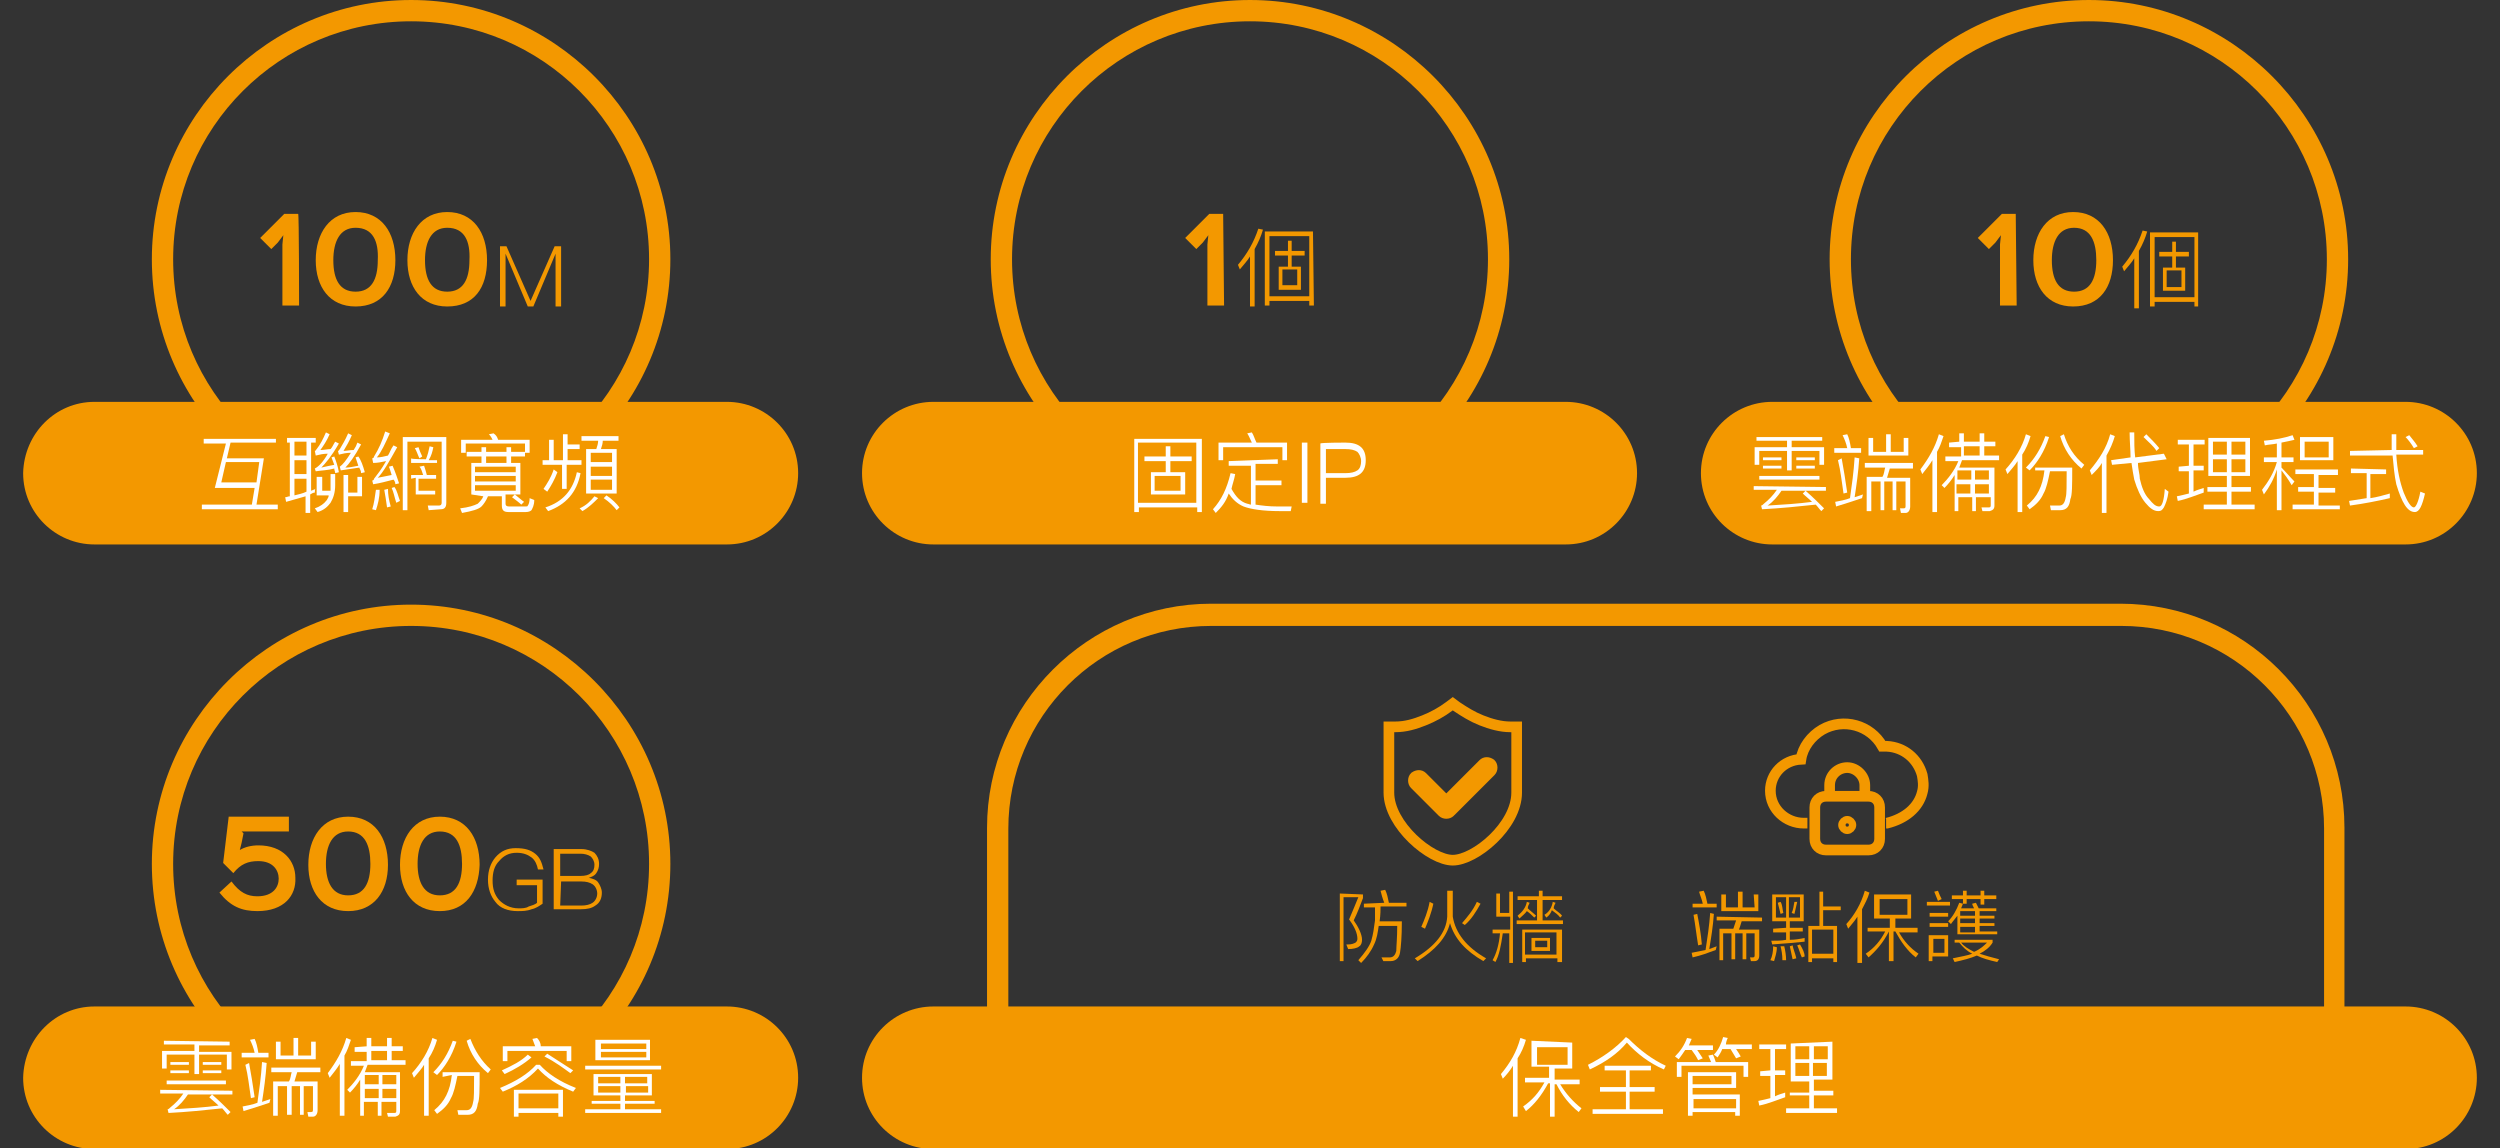 <svg xmlns="http://www.w3.org/2000/svg" xmlns:xlink="http://www.w3.org/1999/xlink" version="1.1" id="组_11" x="0px" y="0px" viewBox="0 0 270 124" style="enable-background:new 0 0 270 124;" xml:space="preserve"><rect x="0" y="0" width="270" height="124" fill="#333333" stroke="none"/> <style type="text/css"> .st0{fill:#F39800;} .st1{enable-background:new ;} .st2{fill:#FFFFFF;} .st3{fill:none;stroke:#F39800;stroke-width:1.152;} </style> <path id="圆角矩形_2_拷贝_4" class="st0" d="M10.2,43.4h68.3c4.2,0,7.7,3.4,7.7,7.7l0,0c0,4.2-3.4,7.7-7.7,7.7H10.2 c-4.2,0-7.7-3.4-7.7-7.7l0,0C2.6,46.8,6,43.4,10.2,43.4z"></path> <g id="椭圆_6"> <path class="st0" d="M44.4,56c-15.5,0-28-12.6-28-28s12.6-28,28-28s28,12.6,28,28S59.9,56,44.4,56z M44.4,2.3 C30.2,2.3,18.7,13.8,18.7,28s11.5,25.7,25.7,25.7S70.1,42.2,70.1,28S58.6,2.3,44.4,2.3z"></path> </g> <g class="st1"> <path class="st2" d="M29.8,47.3v0.5h-4.9l-0.4,1.7h4l-0.8,5H30v0.5h-8.2v-0.5h5.4l0.3-1.8h-4.3l1.2-4.8H22v-0.5H29.8z M28,49.9 h-3.6l-0.5,2.2h3.8L28,49.9z"></path> <path class="st2" d="M34,53.2c-0.2,0-0.3,0.1-0.5,0.2v2h-0.5v-1.8c-0.7,0.2-1.4,0.4-2.1,0.6l-0.1-0.5c0.2,0,0.3-0.1,0.5-0.1v-5.8 H31v-0.5h3.1v0.5h-0.5v5.2c0.2-0.1,0.3-0.1,0.5-0.2C34,52.7,34,53.2,34,53.2z M33.1,49.2v-1.5h-1.3v1.5H33.1z M33.1,51.2v-1.5h-1.3 v1.5H33.1z M33.1,51.7h-1.3v1.8c0.4-0.1,0.9-0.2,1.3-0.4V51.7z M36.6,51l-0.4,0.1c0-0.2-0.1-0.3-0.1-0.5c-0.7,0.2-1.4,0.2-2,0.3 L34,50.6c0.4-0.2,0.9-0.7,1.4-1.6c-0.5,0-0.9,0.1-1.3,0.2L34,48.7c0.1,0,0.1-0.1,0.2-0.2c0.4-0.5,0.7-1.1,1-1.8l0.4,0.2 c-0.3,0.7-0.7,1.3-1,1.7c0.4,0,0.8-0.1,1.1-0.1c0.2-0.2,0.3-0.5,0.5-0.8l0.4,0.2c-0.8,1.4-1.5,2.2-1.9,2.6c0.4-0.1,0.9-0.2,1.4-0.3 c-0.1-0.3-0.2-0.5-0.3-0.8l0.3-0.1C36.3,49.8,36.5,50.4,36.6,51z M34.8,51.5V53h0.9c0-0.2,0-0.4,0-0.6v-1.2h0.5v1.2 c0,0.8-0.2,1.4-0.5,1.9c-0.3,0.4-0.7,0.8-1.4,1l-0.3-0.4c0.6-0.2,1-0.5,1.3-0.9c0.1-0.2,0.2-0.3,0.2-0.5h-1.3v-2L34.8,51.5 L34.8,51.5z M39.4,51L39,51.1c0-0.2-0.1-0.4-0.2-0.6c-0.7,0.1-1.4,0.2-2,0.3l-0.1-0.4c0.3-0.2,0.7-0.7,1.2-1.5 c-0.5,0-0.9,0.1-1.3,0.2l-0.1-0.4c0.1,0,0.1-0.1,0.2-0.2c0.3-0.5,0.6-1,0.9-1.7l0.4,0.2c-0.3,0.7-0.6,1.2-0.9,1.7 c0.3,0,0.7-0.1,1.1-0.1c0.2-0.3,0.3-0.5,0.4-0.8l0.4,0.2c-0.7,1.3-1.3,2.1-1.7,2.5c0.4,0,0.9-0.1,1.4-0.2c-0.1-0.3-0.2-0.6-0.3-0.9 l0.3-0.1C39,49.7,39.2,50.3,39.4,51z M39.1,51.5v2.1h-1.5v1.7h-0.5v-4h0.5v1.9h1v-1.7H39.1L39.1,51.5z"></path> <path class="st2" d="M41,52.9c0,0.9-0.2,1.6-0.4,2.2l-0.4-0.1c0.2-0.6,0.3-1.4,0.4-2.1L41,52.9z M43.1,52.2l-0.4,0.1 c0-0.2-0.1-0.4-0.2-0.5c-0.8,0.2-1.5,0.4-2.2,0.5l-0.1-0.4c0.1,0,0.2-0.1,0.2-0.2c0.3-0.4,0.8-1,1.3-1.9c-0.5,0.1-0.9,0.2-1.4,0.2 l-0.1-0.5c0.1,0,0.2-0.1,0.2-0.2c0.5-0.8,0.9-1.7,1.2-2.7l0.5,0.2c-0.5,1.1-0.9,2-1.4,2.6c0.4,0,0.8-0.1,1.2-0.2 c0.2-0.3,0.3-0.7,0.6-1.1l0.4,0.2c-0.9,1.6-1.5,2.7-2.1,3.3c0.5-0.1,1-0.2,1.5-0.3c-0.1-0.3-0.2-0.7-0.3-0.9l0.4-0.1 C42.7,51,42.9,51.6,43.1,52.2z M42.2,54.7l-0.4,0.1c-0.1-0.7-0.2-1.4-0.3-1.9l0.4-0.1C41.9,53.4,42,54,42.2,54.7z M43.2,54.1 l-0.4,0.2c-0.2-0.6-0.3-1.2-0.5-1.6l0.3-0.1C42.9,53,43,53.6,43.2,54.1z M46.3,55.1l-0.1-0.5h1.2c0.2,0,0.3-0.1,0.3-0.3v-6.6H44 v7.4h-0.5v-7.9h4.7v7.1c0,0.5-0.2,0.7-0.6,0.7L46.3,55.1L46.3,55.1z M46,49.6c0.2-0.5,0.3-0.9,0.4-1.4l0.4,0.1 c-0.1,0.5-0.2,0.9-0.5,1.4h0.9V50h-2.8v-0.5C44.4,49.6,46,49.6,46,49.6z M44.4,51.7v-0.4h1.3c-0.1-0.3-0.2-0.7-0.4-0.9l0.5-0.1 c0.1,0.3,0.2,0.6,0.3,1h1v0.4h-1.9V53H47v0.4h-2.1v-1.8L44.4,51.7L44.4,51.7z M45.6,49.3l-0.3,0.2c-0.2-0.4-0.3-0.8-0.5-1.1 l0.4-0.1C45.3,48.6,45.4,48.9,45.6,49.3z"></path> <path class="st2" d="M50.9,53.4V50h5.3v3.4h-1.6v1c0,0.2,0.1,0.3,0.4,0.3h1.7c0.2,0,0.3,0,0.3-0.1c0.1-0.1,0.2-0.4,0.2-0.8l0.5,0.2 c0,0.6-0.2,0.9-0.3,1.1c-0.1,0.1-0.3,0.2-0.6,0.2h-1.9c-0.5,0-0.7-0.2-0.7-0.7v-1h-1.5c-0.2,0.5-0.5,0.9-0.7,1.1 c-0.3,0.3-1,0.5-2.1,0.7l-0.2-0.5c0.9-0.1,1.5-0.3,1.9-0.5c0.2-0.2,0.5-0.5,0.6-0.8L50.9,53.4L50.9,53.4z M53.8,47.5h3.4v1.4h-0.5 v-1h-6.4v1h-0.5v-1.4h3.4c-0.1-0.2-0.2-0.4-0.4-0.6l0.5-0.1C53.6,47,53.7,47.2,53.8,47.5z M52,48.8v-0.5h0.5v0.5h2.2v-0.5h0.5v0.5 h1.5v0.5h-1.5V50h-0.5v-0.7h-2.2V50H52v-0.7h-1.6v-0.5H52z M55.7,51v-0.6h-4.4V51H55.7z M55.7,52v-0.6h-4.4V52H55.7z M55.7,52.4 h-4.4V53h4.4V52.4z M56.6,54.2l-0.3,0.3c-0.2-0.2-0.6-0.5-1-0.8l0.3-0.3C56,53.7,56.3,54,56.6,54.2z"></path> <path class="st2" d="M60.2,51c-0.3,0.8-0.7,1.5-1.1,2.1l-0.4-0.3c0.4-0.6,0.8-1.2,1.1-2.1L60.2,51z M61.3,46.9V48h1.3v0.5h-1.3v1.2 h1.5v0.5h-1.6v2.6h-0.5v-2.6h-2.1v-0.5h0.7v-2.2h0.5v2.2h1v-2.8C60.9,46.9,61.3,46.9,61.3,46.9z M62.7,51.1 c-0.4,2.1-1.6,3.4-3.5,4.1l-0.3-0.4c1.9-0.6,3-1.9,3.4-3.8L62.7,51.1z M64.6,53.8c-0.5,0.5-1,1-1.7,1.4l-0.3-0.3 c0.7-0.3,1.2-0.8,1.6-1.3L64.6,53.8z M64.4,48.5c0.1-0.3,0.2-0.6,0.2-0.9h-1.8v-0.5h4v0.5h-1.7c0,0.3-0.1,0.6-0.2,0.9h1.7v4.8h-3.3 v-4.8C63.2,48.5,64.4,48.5,64.4,48.5z M66.1,49.9v-1h-2.3v1H66.1z M66.1,51.4v-1h-2.3v1H66.1z M66.1,51.8h-2.3v1.1h2.3V51.8z M66.9,54.8l-0.3,0.3c-0.3-0.4-0.8-0.9-1.4-1.3l0.3-0.3C66.1,53.9,66.6,54.4,66.9,54.8z"></path> </g> <g class="st1"> <path class="st0" d="M32.3,33h-1.8v-6.6l0.1-1l0,0l-0.6,0.8l-0.7,0.7l-1.2-1.2l2.6-2.6h1.5C32.3,23,32.3,33,32.3,33z"></path> <path class="st0" d="M38.4,33.1c-2.8,0-4.3-2.1-4.3-5s1.5-5.2,4.3-5.2c2.8,0,4.3,2.2,4.3,5.2C42.7,31,41.3,33.1,38.4,33.1z M38.4,24.6c-1.7,0-2.4,1.5-2.4,3.5c0,2.1,0.7,3.4,2.4,3.4c1.7,0,2.4-1.3,2.4-3.4C40.9,26.1,40.3,24.6,38.4,24.6z"></path> <path class="st0" d="M48.3,33.1c-2.8,0-4.3-2.1-4.3-5s1.5-5.2,4.3-5.2c2.8,0,4.3,2.2,4.3,5.2S51.2,33.1,48.3,33.1z M48.3,24.6 c-1.7,0-2.4,1.5-2.4,3.5c0,2.1,0.7,3.4,2.4,3.4c1.7,0,2.4-1.3,2.4-3.4C50.8,26.1,50.2,24.6,48.3,24.6z"></path> </g> <g class="st1"> <path class="st0" d="M54.7,26.6l2.6,5.9h0l2.6-5.9h0.7v6.5H60v-5.7h0l-2.4,5.7H57l-2.4-5.7h0v5.7h-0.6v-6.5H54.7z"></path> </g> <path id="圆角矩形_2_拷贝_4-2" class="st0" d="M10.2,108.7h68.3c4.2,0,7.7,3.4,7.7,7.7l0,0c0,4.2-3.4,7.7-7.7,7.7H10.2 c-4.2,0-7.7-3.4-7.7-7.7l0,0C2.6,112.1,6,108.7,10.2,108.7z"></path> <g id="椭圆_6-2"> <path class="st0" d="M44.4,121.3c-15.5,0-28-12.6-28-28s12.6-28,28-28s28,12.6,28,28S59.9,121.3,44.4,121.3z M44.4,67.6 c-14.2,0-25.7,11.5-25.7,25.7S30.2,119,44.4,119s25.7-11.5,25.7-25.7S58.6,67.6,44.4,67.6z"></path> </g> <g class="st1"> <path class="st2" d="M25.1,117.8v0.4h-4.8c-0.4,0.6-0.9,1.2-1.5,1.6c1.7-0.1,3.3-0.2,4.8-0.4c-0.3-0.3-0.7-0.6-1-0.9l0.3-0.3 c0.8,0.7,1.4,1.3,2,1.9l-0.3,0.3c-0.2-0.2-0.4-0.5-0.6-0.7c-1.9,0.2-3.8,0.4-5.8,0.5l-0.1-0.4c0.1,0,0.2-0.1,0.3-0.2 c0.5-0.4,1-0.9,1.4-1.5h-2.5v-0.4L25.1,117.8L25.1,117.8z M24.8,112.5v0.4h-3.3v0.7H25v1.9h-0.5v-1.6h-3v2.1H21v-2.1h-3v1.5h-0.5 v-1.9H21v-0.7h-3.3v-0.4L24.8,112.5L24.8,112.5z M24.4,116.7v0.4H18v-0.4H24.4z M20.4,114.7v0.3h-2v-0.3H20.4z M20.4,115.6v0.3h-2 v-0.3H20.4z M23.9,114.7v0.3h-2v-0.3H23.9z M23.9,115.6v0.3h-2v-0.3H23.9z"></path> <path class="st2" d="M29.1,119.1c-0.9,0.3-1.8,0.6-2.8,0.9l-0.1-0.5c0.5-0.1,1.1-0.2,1.6-0.4c0.2-1.4,0.4-2.8,0.5-4.4l0.5,0.1 c-0.1,1.5-0.3,2.9-0.5,4.2c0.3-0.1,0.6-0.2,0.9-0.3L29.1,119.1L29.1,119.1z M27.5,113.7c-0.1-0.5-0.3-1-0.5-1.4l0.5-0.1 c0.2,0.4,0.3,0.9,0.4,1.5h1.1v0.5h-2.9v-0.5L27.5,113.7L27.5,113.7z M27.5,118.5l-0.4,0.1c-0.2-1.3-0.3-2.4-0.6-3.6l0.4-0.2 C27.1,115.9,27.3,117.1,27.5,118.5z M34.6,115.3v0.5h-2.5c-0.1,0.3-0.2,0.7-0.3,1h2.5v3.1c0,0.4-0.2,0.7-0.5,0.7h-0.5l-0.1-0.5h0.4 c0.2,0,0.2-0.1,0.2-0.3v-2.5h-1v3.1h-0.4v-3.1h-0.9v3.1H31v-3.1h-1v3.2h-0.5v-3.7h1.7c0.2-0.3,0.2-0.7,0.3-1h-2.2v-0.5H34.6z M33.6,112.5h0.5v1.9h-4.3v-1.9h0.5v1.5h1.4v-1.9h0.5v1.9h1.4V112.5z"></path> <path class="st2" d="M37.9,112.3c-0.2,0.6-0.4,1.2-0.7,1.7v6.5h-0.5v-5.6c-0.3,0.5-0.7,1-1.1,1.5l-0.2-0.5c0.9-1.2,1.6-2.4,2-3.8 L37.9,112.3z M39.6,113v-0.9h0.5v0.9h1.7v-0.9h0.5v0.9h1.2v0.5h-1.2v1h1.5v0.5h-4.1c-0.1,0.3-0.2,0.5-0.3,0.8h3.8v4.2 c0,0.4-0.2,0.5-0.5,0.6h-0.8l-0.1-0.4c0.3,0,0.5,0,0.8,0c0.2,0,0.2-0.1,0.2-0.3V119h-1.6v1.5h-0.4V119h-1.5v1.5h-0.4v-3.9 c-0.3,0.5-0.7,1-1.1,1.4l-0.3-0.3c0.7-0.7,1.4-1.6,1.8-2.6h-1.4v-0.5h1.7v-1h-1.3v-0.5L39.6,113L39.6,113z M39.4,117.1h1.5v-1h-1.5 V117.1z M40.9,117.6h-1.5v1h1.5V117.6z M41.8,113.5h-1.7v1h1.7V113.5z M41.3,117.1h1.5v-1h-1.5V117.1z M41.3,117.6v1h1.5v-1H41.3z"></path> <path class="st2" d="M47.2,112.3c-0.2,0.7-0.5,1.4-0.9,2v6.2h-0.5v-5.5c-0.3,0.5-0.7,0.9-1.1,1.4l-0.2-0.5c1-1.1,1.8-2.4,2.2-3.8 L47.2,112.3z M49.3,112.5c-0.5,1.6-1.3,2.8-2.1,3.6l-0.4-0.3c0.9-0.9,1.6-2,2.1-3.4L49.3,112.5z M47.8,116.3v-0.5h4 c0,1.9,0,3-0.2,3.4c-0.1,0.8-0.4,1.2-1.1,1.2c-0.2,0-0.5,0-1,0l-0.1-0.5c0.4,0,0.7,0,1,0c0.4,0,0.6-0.3,0.7-0.9 c0.1-0.3,0.1-1.3,0.1-2.8h-1.8c-0.2,1-0.4,1.9-0.7,2.4c-0.3,0.7-0.8,1.2-1.5,1.7l-0.3-0.4c0.6-0.5,1-1,1.3-1.6 c0.3-0.6,0.5-1.3,0.6-2.2L47.8,116.3L47.8,116.3z M53,115.5l-0.3,0.4c-1.1-0.9-1.9-2.1-2.3-3.5l0.4-0.2 C51.3,113.5,52,114.6,53,115.5z"></path> <path class="st2" d="M58.3,115c0.8,0.9,2.1,1.8,3.9,2.5l-0.3,0.4c-1.7-0.7-2.9-1.5-3.8-2.5c-1,1.1-2.3,1.9-3.8,2.5l-0.3-0.4 c1.7-0.7,3-1.5,3.9-2.5L58.3,115L58.3,115L58.3,115z M57.4,114.2c-0.8,0.7-1.8,1.3-2.9,1.8l-0.3-0.4c1.1-0.5,2.1-1,2.8-1.7 L57.4,114.2z M58.4,113h3.3v1.6h-0.5v-1.1h-6.4v1.1h-0.5v-1.6h3.5c-0.1-0.3-0.2-0.5-0.3-0.8l0.5-0.1 C58.2,112.3,58.4,112.6,58.4,113z M60.8,120.6h-0.5v-0.4H56v0.4h-0.5v-2.9h5.3V120.6L60.8,120.6z M60.3,119.7v-1.6H56v1.6H60.3z M61.9,115.6l-0.3,0.3c-0.7-0.5-1.6-1.2-2.8-1.8l0.3-0.3C60.2,114.5,61.1,115.1,61.9,115.6z"></path> <path class="st2" d="M71.4,115.1v0.4h-8.2v-0.4H71.4z M70.4,116v2.3h-2.9v0.6h3.2v0.3h-3.2v0.6h3.9v0.4h-8.2v-0.4H67v-0.6h-3.1 v-0.3H67v-0.6h-2.9V116H70.4z M70.2,112.3v2.2h-5.9v-2.2H70.2z M67,117v-0.7h-2.4v0.7H67z M67,117.3h-2.4v0.7H67V117.3z M69.8,113.3v-0.6h-4.9v0.6H69.8z M69.8,113.6h-4.9v0.6h4.9V113.6z M67.5,117h2.4v-0.7h-2.4V117z M70,117.3h-2.4v0.7H70V117.3z"></path> </g> <g class="st1"> <path class="st0" d="M27.8,98.4c-1.7,0-2.9-0.5-4.1-2l1.3-1.2c0.9,1.2,1.7,1.6,2.8,1.6c1.7,0,2.3-1,2.3-1.9S29.5,93,27.9,93 c-1.1,0-1.9,0.3-2.7,1.3l-1.1-1.1l0.6-5h6.5v1.6h-5.1l0.2,0.2l-0.2,1l-0.2,0.8l0,0c0.5-0.3,1.2-0.5,2-0.5c2.7,0,4,1.7,4,3.5 C32,96.7,30.7,98.4,27.8,98.4z"></path> <path class="st0" d="M37.6,98.4c-2.8,0-4.3-2.1-4.3-5c0-2.9,1.5-5.2,4.3-5.2c2.8,0,4.3,2.2,4.3,5.2C41.9,96.3,40.4,98.4,37.6,98.4z M37.6,89.8c-1.7,0-2.4,1.5-2.4,3.5s0.7,3.4,2.4,3.4c1.7,0,2.4-1.3,2.4-3.4C40,91.3,39.4,89.8,37.6,89.8z"></path> <path class="st0" d="M47.5,98.4c-2.8,0-4.3-2.1-4.3-5c0-2.9,1.5-5.2,4.3-5.2c2.8,0,4.3,2.2,4.3,5.2C51.7,96.3,50.3,98.4,47.5,98.4z M47.5,89.8c-1.7,0-2.4,1.5-2.4,3.5s0.7,3.4,2.4,3.4s2.4-1.3,2.4-3.4C49.9,91.3,49.3,89.8,47.5,89.8z"></path> </g> <g class="st1"> <path class="st0" d="M57.8,92.2c0.5,0.4,0.7,0.9,0.9,1.7h-0.6c-0.1-0.5-0.3-1-0.7-1.3c-0.4-0.3-0.9-0.5-1.6-0.5 c-0.8,0-1.4,0.3-1.9,0.9c-0.5,0.5-0.7,1.2-0.7,2.1c0,0.9,0.2,1.5,0.7,2.1c0.5,0.5,1.2,0.9,2.1,0.9c0.4,0,0.8,0,1.1-0.2 c0.3-0.1,0.7-0.2,0.9-0.4v-1.9h-2.2V95h2.8v2.6c-0.3,0.2-0.7,0.5-1.2,0.6c-0.5,0.2-1,0.2-1.5,0.2c-1,0-1.9-0.3-2.4-1 c-0.5-0.6-0.8-1.4-0.8-2.4c0-1,0.3-1.8,0.8-2.4c0.6-0.7,1.3-1,2.2-1C56.7,91.6,57.3,91.8,57.8,92.2z"></path> <path class="st0" d="M62.8,91.7c0.6,0,1.1,0.2,1.4,0.4c0.3,0.3,0.5,0.7,0.5,1.2c0,0.4-0.1,0.7-0.3,1c-0.2,0.3-0.5,0.4-0.8,0.5 c0.4,0.1,0.8,0.2,1,0.5c0.2,0.3,0.4,0.7,0.4,1.1c0,0.6-0.2,1.1-0.7,1.4c-0.4,0.3-0.9,0.4-1.6,0.4h-2.9v-6.5L62.8,91.7L62.8,91.7z M60.5,94.6h2.2c0.5,0,0.9-0.1,1.1-0.3c0.3-0.2,0.4-0.5,0.4-0.9c0-0.4-0.2-0.7-0.4-0.9c-0.3-0.2-0.7-0.3-1.1-0.3h-2.2L60.5,94.6 L60.5,94.6z M60.5,97.8h2.3c0.5,0,0.9-0.1,1.2-0.3c0.3-0.2,0.5-0.6,0.5-1s-0.2-0.8-0.5-1c-0.3-0.2-0.7-0.3-1.2-0.3h-2.2L60.5,97.8 L60.5,97.8L60.5,97.8z"></path> </g> <path id="圆角矩形_2_拷贝_6" class="st0" d="M100.8,108.7h159c4.2,0,7.7,3.4,7.7,7.7l0,0c0,4.2-3.4,7.7-7.7,7.7h-159 c-4.2,0-7.7-3.4-7.7-7.7l0,0C93.1,112.1,96.6,108.7,100.8,108.7z"></path> <g id="圆角矩形_4"> <path class="st0" d="M253.2,122.8H106.6V89.4c0-13.3,10.9-24.2,24.2-24.2H229c13.3,0,24.2,10.8,24.2,24.2L253.2,122.8L253.2,122.8z M108.9,120.6h142.1V89.5c0-12.1-9.8-21.9-21.9-21.9h-98.3c-12.1,0-21.9,9.8-21.9,21.9V120.6z"></path> </g> <g class="st1"> <path class="st2" d="M164.8,112.3c-0.2,0.7-0.5,1.4-0.9,2v6.3h-0.5v-5.5c-0.3,0.5-0.7,1-1.1,1.4l-0.2-0.5c1-1.2,1.7-2.4,2.1-3.9 L164.8,112.3z M169.8,112.6v2.8h-1.9v1.2h2.7v0.5h-2.1c0.6,1,1.4,1.9,2.3,2.6l-0.3,0.4c-1-0.8-1.8-1.8-2.4-3h-0.2v3.5h-0.5V117 h-0.2c-0.7,1.3-1.5,2.3-2.4,3l-0.3-0.5c1-0.7,1.7-1.5,2.3-2.6h-2.1v-0.5h2.6v-1.2h-1.9v-2.8L169.8,112.6L169.8,112.6z M169.3,113.1 H166v1.9h3.3L169.3,113.1L169.3,113.1z"></path> <path class="st2" d="M175.9,112.2c1.2,1.2,2.5,2.2,4,2.9l-0.2,0.4c-1.6-0.7-2.9-1.7-4-2.9c-1,1.2-2.3,2.1-4,2.9l-0.2-0.5 c1.6-0.8,3-1.8,4.1-3L175.9,112.2L175.9,112.2z M178.3,115.1v0.5H176v1.8h2.7v0.5H176v1.9h3.6v0.5h-7.6v-0.5h3.6v-1.9h-2.8v-0.5 h2.8v-1.8h-2.3v-0.5H178.3L178.3,115.1z"></path> <path class="st2" d="M181.3,114.4l-0.4-0.3c0.6-0.6,1-1.2,1.3-2l0.5,0.1c-0.1,0.2-0.2,0.5-0.3,0.7h2.6v0.5h-1.7 c0.2,0.3,0.4,0.6,0.6,0.9l-0.5,0.2c-0.2-0.4-0.4-0.7-0.7-1.1H182C181.8,113.7,181.6,114,181.3,114.4z M188.8,116.3h-0.5v-1.2h-6.7 v1.2h-0.5v-1.6h3.7c-0.1-0.2-0.2-0.5-0.3-0.7l0.5-0.1c0.1,0.2,0.2,0.5,0.3,0.8h3.5L188.8,116.3L188.8,116.3z M187.5,117.5h-4.7v0.7 h5.1v2.3h-0.5v-0.4h-4.6v0.4h-0.5v-4.7h5.2L187.5,117.5L187.5,117.5z M187,117.1v-0.9h-4.2v0.9H187z M187.5,119.7v-1h-4.6v1H187.5z M185.5,114.2l-0.4-0.3c0.5-0.5,0.8-1.2,1-1.9l0.5,0.1c-0.1,0.2-0.2,0.5-0.2,0.7h2.8v0.5h-1.7c0.2,0.3,0.4,0.6,0.5,0.8l-0.5,0.2 c-0.2-0.3-0.4-0.7-0.6-1H186C185.9,113.6,185.7,113.9,185.5,114.2z"></path> <path class="st2" d="M191.2,115.6v-2.3H190v-0.5h2.9v0.5h-1.2v2.3h1.1v0.5h-1.1v2.3c0.4-0.2,0.8-0.3,1.1-0.4v0.5 c-0.9,0.3-1.8,0.7-2.8,0.9l-0.1-0.5c0.5-0.1,0.9-0.2,1.3-0.3v-2.4h-1.1v-0.5L191.2,115.6L191.2,115.6z M197.9,112.5v4.1h-2v1.2h2.1 v0.5h-2.1v1.4h2.5v0.5h-5.5v-0.5h2.5v-1.4h-2.1V118h2.1v-1.2h-2v-4.1L197.9,112.5L197.9,112.5z M195.4,114.4V113h-1.5v1.4H195.4z M195.4,114.8h-1.5v1.4h1.5V114.8z M195.9,114.4h1.5V113h-1.5V114.4z M197.3,114.8h-1.5v1.4h1.5V114.8z"></path> </g> <g id="组_10"> <g class="st1"> <path class="st0" d="M185.3,102.6c-0.8,0.3-1.6,0.6-2.5,0.8l-0.1-0.5c0.5-0.1,1-0.2,1.5-0.3c0.2-1.3,0.4-2.6,0.5-4l0.4,0.1 c-0.1,1.4-0.3,2.6-0.5,3.8c0.3-0.1,0.5-0.2,0.8-0.3L185.3,102.6L185.3,102.6z M183.9,97.6c-0.1-0.5-0.3-0.9-0.4-1.3l0.5-0.1 c0.2,0.4,0.3,0.9,0.4,1.4h1v0.4h-2.6v-0.4H183.9z M183.8,102l-0.4,0.1c-0.2-1.2-0.3-2.2-0.5-3.3l0.4-0.1 C183.5,99.7,183.7,100.8,183.8,102z M190.3,99.1v0.4h-2.2c-0.1,0.3-0.2,0.7-0.3,0.9h2.2v2.8c0,0.4-0.2,0.6-0.5,0.6h-0.4l-0.1-0.4 h0.3c0.2,0,0.2-0.1,0.2-0.3v-2.3h-0.9v2.8h-0.4v-2.8h-0.8v2.8h-0.4v-2.8h-0.9v2.9h-0.4v-3.4h1.5c0.1-0.3,0.2-0.6,0.3-0.9h-2.1 v-0.4L190.3,99.1L190.3,99.1z M189.4,96.6h0.5v1.8h-4v-1.8h0.5v1.4h1.3v-1.7h0.5v1.7h1.3L189.4,96.6L189.4,96.6z"></path> <path class="st0" d="M191.9,102.3c0,0.6-0.2,1.1-0.3,1.5l-0.4-0.1c0.2-0.4,0.3-0.9,0.3-1.5L191.9,102.3z M192.9,100.2v-0.7h-1.5 v-2.9h3.4v2.9h-1.5v0.7h1.4v0.4h-1.4v0.9c0.6,0,1.1-0.1,1.6-0.2v0.4c-0.9,0.1-2.1,0.2-3.5,0.3l-0.1-0.4c0.6,0,1.1,0,1.6-0.1v-0.8 h-1.4v-0.4L192.9,100.2L192.9,100.2z M192.9,96.9h-1.1v2.2h1.1V96.9z M192.6,98.6l-0.3,0.1c-0.1-0.4-0.2-0.8-0.3-1.2l0.3-0.1 C192.5,97.7,192.5,98.2,192.6,98.6z M192.9,103.7l-0.4,0c0-0.6-0.1-1.1-0.2-1.5l0.4,0C192.8,102.6,192.9,103.2,192.9,103.7z M194.4,96.9h-1.2v2.2h1.2V96.9z M194,103.5l-0.4,0.1c-0.1-0.5-0.2-0.9-0.3-1.4l0.3-0.1C193.7,102.6,193.9,103,194,103.5z M194.1,97.4c-0.1,0.4-0.2,0.9-0.3,1.3l-0.3-0.1c0.2-0.4,0.2-0.8,0.3-1.2L194.1,97.4z M194.9,103.3l-0.3,0.1 c-0.2-0.4-0.3-0.9-0.5-1.3l0.3-0.1C194.7,102.5,194.9,102.9,194.9,103.3z M196.9,96.3v1.6h1.9v0.4h-1.9v1.7h1.5v3.9H198v-0.4h-2.3 v0.4h-0.4v-3.9h1.2v-3.7H196.9L196.9,96.3z M198,103v-2.6h-2.3v2.6H198z"></path> <path class="st0" d="M201.9,96.4c-0.2,0.7-0.5,1.2-0.8,1.8v5.8h-0.5v-5c-0.3,0.5-0.7,0.9-1,1.3l-0.2-0.5c0.9-1,1.6-2.2,2-3.6 L201.9,96.4z M206.4,96.6v2.6h-1.7v1h2.4v0.5h-2c0.5,0.9,1.2,1.7,2.1,2.3l-0.3,0.4c-0.9-0.7-1.6-1.7-2.2-2.8h-0.2v3.2h-0.5v-3.2 H204c-0.6,1.2-1.4,2.1-2.2,2.8l-0.3-0.4c0.9-0.6,1.6-1.4,2.1-2.4h-1.9v-0.4h2.4v-1h-1.7v-2.6H206.4L206.4,96.6z M206,97.1h-3v1.7 h3V97.1z"></path> <path class="st0" d="M210.6,97.4v0.4h-2.5v-0.4H210.6z M210.4,103.3h-1.7v0.5h-0.4V101h2.1L210.4,103.3L210.4,103.3z M210.4,98.6 V99h-2v-0.4H210.4z M210.4,99.7v0.4h-2v-0.4H210.4z M210,102.9v-1.5h-1.2v1.5H210z M209.7,97.1l-0.4,0.2c-0.1-0.3-0.3-0.7-0.4-1 l0.4-0.1C209.4,96.5,209.6,96.9,209.7,97.1z M210.7,99.8l-0.3-0.3c0.5-0.5,0.9-1.2,1.2-2l0.4,0.1c-0.1,0.2-0.1,0.3-0.2,0.5h1.4 c-0.1-0.2-0.2-0.4-0.2-0.5l0.4-0.1c0.1,0.2,0.2,0.4,0.3,0.6h1.9v0.3h-1.8v0.5h1.6v0.3h-1.6v0.5h1.6v0.3h-1.6v0.6h1.9v0.3h-4.3v-2 C211.1,99.3,210.9,99.5,210.7,99.8z M211.1,101.8v-0.3h4.1v0.3c-0.3,0.5-0.8,0.9-1.4,1.2c0.6,0.2,1.3,0.4,2.1,0.6l-0.2,0.3 c-0.9-0.2-1.6-0.4-2.2-0.7c-0.7,0.3-1.5,0.5-2.4,0.7l-0.2-0.4c0.9-0.2,1.6-0.3,2.1-0.5c-0.6-0.3-1-0.7-1.4-1.2L211.1,101.8 L211.1,101.8L211.1,101.8z M212.4,96.2v0.5h1.5v-0.5h0.4v0.5h1.3v0.4h-1.3v0.6h-0.4v-0.6h-1.5v0.5H212v-0.5h-1.2v-0.4h1.2v-0.5 H212.4z M213.3,98.4h-1.6v0.5h1.6V98.4z M213.3,99.2h-1.6v0.5h1.6V99.2z M213.3,100.1h-1.6v0.6h1.6V100.1z M214.6,101.8h-2.8 c0.3,0.4,0.8,0.7,1.4,1C213.9,102.5,214.3,102.1,214.6,101.8z"></path> </g> <g class="st1"> <path class="st0" d="M147.2,96.6V97c-0.3,0.8-0.6,1.6-1,2.4c0.5,0.7,0.9,1.5,0.9,2.1c0,0.3-0.1,0.6-0.3,0.7 c-0.2,0.2-0.7,0.3-1.2,0.3l-0.2-0.5c0.1,0,0.2,0,0.2,0c0.4,0,0.6-0.1,0.8-0.2c0.1-0.1,0.2-0.2,0.2-0.4c0-0.6-0.3-1.3-0.9-2.1 c0.4-0.9,0.7-1.7,1-2.4h-1.6v6.9h-0.4v-7.3L147.2,96.6L147.2,96.6L147.2,96.6z M149.5,97.5c-0.2-0.5-0.3-0.9-0.4-1.3l0.5-0.1 c0.2,0.4,0.3,0.9,0.4,1.4h1.9v0.4h-2.8c0,0.3,0,0.9-0.1,1.6h2.4c0,1.7-0.1,2.8-0.2,3.4c-0.1,0.6-0.5,0.9-1,0.9c-0.2,0-0.5,0-0.8,0 l-0.2-0.4c0.3,0,0.7,0,0.9,0c0.4,0,0.6-0.3,0.7-0.7c0-0.5,0.1-1.4,0.1-2.7h-2c-0.1,0.7-0.2,1.4-0.5,2c-0.3,0.7-0.8,1.4-1.4,2 l-0.3-0.3c0.7-0.8,1.2-1.5,1.4-2.1c0.2-0.7,0.3-1.4,0.4-2.2c0-0.6,0-1.1,0-1.4h-1.2v-0.4L149.5,97.5L149.5,97.5z"></path> <path class="st0" d="M156.9,96.2V99c0.3,1.8,1.5,3.3,3.6,4.5l-0.3,0.3c-1.9-1.1-3.1-2.4-3.6-4.1c-0.4,1.6-1.6,2.9-3.5,4.1 l-0.3-0.3c2.2-1.3,3.4-2.8,3.5-4.5v-2.8L156.9,96.2L156.9,96.2z M154.8,97.6c-0.2,1-0.6,2-0.9,2.7l-0.4-0.2 c0.3-0.7,0.7-1.6,0.9-2.7L154.8,97.6z M159.9,97.6c-0.5,0.9-1,1.7-1.7,2.3l-0.3-0.2c0.6-0.7,1.2-1.4,1.6-2.3L159.9,97.6z"></path> <path class="st0" d="M162,96.5v2.1h1v-2.3h0.4v7.7h-0.4v-3.2h-0.7c-0.2,1.4-0.4,2.4-0.8,3.1l-0.3-0.2c0.4-0.7,0.7-1.7,0.8-2.9 h-0.8v-0.4h1.9V99h-1.5v-2.5H162L162,96.5z M164.1,99.2l-0.2-0.3c0.5-0.4,0.9-0.9,1-1.5l0.3,0.1c-0.1,0.2-0.2,0.4-0.2,0.6 c0.3,0.3,0.6,0.5,0.9,0.8l-0.2,0.2c-0.2-0.2-0.5-0.5-0.8-0.7C164.7,98.7,164.4,98.9,164.1,99.2z M166.2,96.8v-0.6h0.4v0.6h2.1v0.4 h-2.1v2.2h2.2v0.4h-5v-0.4h2.2v-2.2h-2.1v-0.4H166.2L166.2,96.8z M168.6,103.9h-0.4v-0.4h-3.4v0.4h-0.4v-3.5h4.3V103.9z M168.1,103.1v-2.4h-3.4v2.4H168.1z M167.4,101.3v1.4h-2v-1.4H167.4z M167.1,101.6h-1.3v0.7h1.3V101.6z M167,99.1l-0.2-0.3 c0.5-0.3,0.8-0.8,0.9-1.4l0.3,0.1c-0.1,0.2-0.2,0.4-0.2,0.6c0.3,0.3,0.7,0.5,0.9,0.8l-0.2,0.2c-0.2-0.3-0.5-0.5-0.9-0.8 C167.5,98.6,167.3,98.9,167,99.1z"></path> </g> <g id="组_9"> <path id="圆角矩形_5" class="st3" d="M197.2,86h4.6c0.7,0,1.2,0.5,1.2,1.2v3.4c0,0.7-0.5,1.2-1.2,1.2h-4.6 c-0.7,0-1.2-0.5-1.2-1.2v-3.4C196,86.5,196.5,86,197.2,86z"></path> <path id="椭圆_8" class="st3" d="M199.5,88.7c0.2,0,0.4,0.2,0.4,0.4s-0.2,0.4-0.4,0.4s-0.4-0.2-0.4-0.4S199.3,88.7,199.5,88.7z"></path> <path id="圆角矩形_5_拷贝" class="st3" d="M197.6,86.4v-1.6c0-1.1,0.9-1.9,1.9-1.9s1.9,0.9,1.9,1.9v1.6"></path> <path id="形状_8" class="st3" d="M203.7,88.9h0.1c2-0.5,3.4-1.7,3.8-3.3c0.2-0.7,0.1-1.3,0-1.9c-0.5-1.8-2-3-3.8-3.1h-0.5 c-1.3-2.3-4.2-3.1-6.5-1.8c-1.2,0.7-2.1,1.9-2.3,3.2c-1.9,0.1-3.3,1.6-3.3,3.4c0,2,1.7,3.5,3.6,3.5h0.4"></path> </g> <g id="组_8"> <path id="形状_7" class="st3" d="M150,85.6v-7.1h0.7c1.1,0,2.1-0.3,3.1-0.7c1-0.4,1.9-0.9,2.7-1.5l0.4-0.3l0.4,0.3 c0.9,0.6,1.7,1.1,2.7,1.5c1,0.4,2.1,0.7,3.1,0.7h0.7v7.1c0,3.6-4.5,7.3-6.9,7.3C154.5,92.9,150,89.1,150,85.6L150,85.6L150,85.6z"></path> <path id="圆角矩形_6_拷贝" class="st3" d="M153.6,83.9l3,3c0.2,0.2,0.2,0.6,0,0.8c-0.2,0.2-0.6,0.2-0.8,0l-3-3 c-0.2-0.2-0.2-0.6,0-0.8C153.1,83.7,153.4,83.7,153.6,83.9z M161,82.5c0.2,0.2,0.2,0.6,0,0.8l0,0l-4.3,4.3c-0.2,0.2-0.6,0.2-0.8,0 c-0.2-0.2-0.2-0.6,0-0.8l4.3-4.3C160.4,82.3,160.7,82.3,161,82.5L161,82.5L161,82.5z"></path> </g> </g> <path id="圆角矩形_2_拷贝_5" class="st0" d="M100.8,43.4h68.3c4.2,0,7.7,3.4,7.7,7.7l0,0c0,4.2-3.4,7.7-7.7,7.7h-68.3 c-4.2,0-7.7-3.4-7.7-7.7l0,0C93.1,46.8,96.6,43.4,100.8,43.4z"></path> <g id="椭圆_6_拷贝"> <path class="st0" d="M135,56c-15.5,0-28-12.6-28-28s12.6-28,28-28s28,12.6,28,28S150.5,56,135,56z M135,2.3 c-14.2,0-25.7,11.5-25.7,25.7s11.5,25.7,25.7,25.7c14.2,0,25.7-11.5,25.7-25.7S149.2,2.3,135,2.3z"></path> </g> <g class="st1"> <path class="st2" d="M129.8,55.3h-0.5v-0.5H123v0.5h-0.5v-7.9h7.3V55.3L129.8,55.3z M129.2,54.3v-6.5h-6.3v6.5H129.2z M125.9,49.3 v-1.1h0.5v1.1h2.3v0.5h-2.3V51h1.6v2.4h-3.7V51h1.6v-1.2h-2.3v-0.5H125.9z M127.5,51.4h-2.8V53h2.8V51.4z"></path> <path class="st2" d="M138,49.6v0.5h-2.4v1.8h2.8v0.5h-2.8v2.1c0.7,0.1,1.4,0.2,2.4,0.2c0.5,0,1,0,1.5,0l-0.1,0.5h-1.2 c-1.8,0-3.1-0.2-3.9-0.5c-0.7-0.3-1.2-0.8-1.6-1.4c-0.3,0.9-0.8,1.5-1.4,2.1l-0.3-0.4c0.9-1,1.5-2.2,1.9-3.9l0.5,0.1 c-0.1,0.6-0.3,1.1-0.4,1.6c0.5,0.9,1,1.4,1.7,1.6c0.1,0,0.3,0.1,0.4,0.1v-4.2h-2.4v-0.5L138,49.6L138,49.6z M139,49.7h-0.5v-1.4 h-6.4v1.4h-0.5v-1.9h3.6c-0.2-0.4-0.3-0.7-0.5-1l0.5-0.1c0.2,0.3,0.3,0.7,0.5,1.1h3.3L139,49.7L139,49.7L139,49.7z"></path> <path class="st2" d="M141.2,47.8v6.5h-0.6v-6.5C140.7,47.8,141.2,47.8,141.2,47.8z"></path> <path class="st2" d="M145.3,47.8c1.5,0,2.2,0.6,2.2,1.9c0,1.3-0.7,1.9-2.2,1.9h-2.1v2.8h-0.6v-6.5 C142.6,47.8,145.3,47.8,145.3,47.8z M143.2,51.1h2.1c0.6,0,1-0.1,1.3-0.3c0.3-0.2,0.4-0.6,0.4-1s-0.2-0.8-0.4-1 c-0.3-0.2-0.7-0.3-1.3-0.3h-2.1V51.1z"></path> </g> <g class="st1"> <path class="st0" d="M132.2,33h-1.8v-6.6l0.1-1h0l-0.6,0.8l-0.7,0.7l-1.2-1.2l2.6-2.6h1.5L132.2,33L132.2,33z"></path> </g> <g class="st1"> <path class="st0" d="M136.4,24.8c-0.2,0.7-0.5,1.4-0.9,2.1v6.2H135v-5.4c-0.3,0.5-0.7,0.9-1.1,1.4l-0.2-0.5c1-1.2,1.7-2.4,2.2-3.9 L136.4,24.8z M141.9,33h-0.5v-0.5h-4.3V33h-0.5v-8h5.2L141.9,33L141.9,33z M141.4,32v-6.5h-4.3V32C137.1,32,141.4,32,141.4,32z M139.1,27.1V26h0.4v1.1h1.4v0.5h-1.4v1.2h1v2.5h-2.4v-2.5h1v-1.2h-1.4v-0.5H139.1z M140.1,29.1h-1.6v1.7h1.6V29.1z"></path> </g> <path id="圆角矩形_2_拷贝_5-2" class="st0" d="M191.4,43.4h68.4c4.2,0,7.7,3.4,7.7,7.7l0,0c0,4.2-3.4,7.7-7.7,7.7h-68.4 c-4.2,0-7.7-3.4-7.7-7.7l0,0C183.7,46.8,187.2,43.4,191.4,43.4z"></path> <g id="椭圆_6_拷贝-2"> <path class="st0" d="M225.6,56c-15.5,0-28-12.6-28-28s12.6-28,28-28s28,12.6,28,28S241.1,56,225.6,56z M225.6,2.3 c-14.2,0-25.7,11.5-25.7,25.7s11.5,25.7,25.7,25.7c14.2,0,25.7-11.5,25.7-25.7S239.8,2.3,225.6,2.3z"></path> </g> <g class="st1"> <path class="st2" d="M197.2,52.6V53h-4.8c-0.4,0.6-0.9,1.2-1.5,1.6c1.7-0.1,3.3-0.2,4.8-0.4c-0.3-0.3-0.7-0.6-1-0.9L195,53 c0.8,0.7,1.4,1.3,2,1.9l-0.3,0.3c-0.2-0.2-0.4-0.5-0.6-0.7c-1.9,0.2-3.8,0.4-5.8,0.5l-0.1-0.4c0.1,0,0.2-0.1,0.3-0.2 c0.5-0.4,1-0.9,1.4-1.5h-2.5v-0.4L197.2,52.6L197.2,52.6L197.2,52.6z M196.8,47.2v0.4h-3.3v0.7h3.5v1.9h-0.5v-1.5h-3v2.1H193v-2.1 h-3v1.5h-0.5v-1.9h3.5v-0.7h-3.3v-0.4L196.8,47.2L196.8,47.2z M196.5,51.4v0.4H190v-0.4H196.5z M192.4,49.4v0.3h-2v-0.3 C190.5,49.4,192.4,49.4,192.4,49.4z M192.4,50.3v0.3h-2v-0.3H192.4z M196,49.4v0.3h-2v-0.3C194,49.4,196,49.4,196,49.4z M196,50.3 v0.3h-2v-0.3H196z"></path> <path class="st2" d="M201.1,53.8c-0.9,0.3-1.8,0.6-2.8,0.9l-0.1-0.5c0.5-0.1,1.1-0.2,1.6-0.4c0.2-1.4,0.4-2.8,0.5-4.4l0.5,0.1 c-0.1,1.5-0.3,2.9-0.5,4.2c0.3-0.1,0.6-0.2,0.9-0.3L201.1,53.8L201.1,53.8L201.1,53.8z M199.5,48.4c-0.1-0.5-0.3-1-0.5-1.4l0.5-0.1 c0.2,0.4,0.3,0.9,0.4,1.5h1.1v0.5h-2.9v-0.5C198.2,48.4,199.5,48.4,199.5,48.4z M199.5,53.2l-0.4,0.1c-0.2-1.3-0.3-2.4-0.6-3.6 l0.4-0.2C199.1,50.6,199.3,51.8,199.5,53.2z M206.6,50.1v0.5h-2.5c-0.1,0.3-0.2,0.7-0.3,1h2.5v3.1c0,0.4-0.2,0.7-0.5,0.7h-0.5 l-0.1-0.5h0.4c0.2,0,0.2-0.1,0.2-0.3V52h-1v3.1h-0.4V52h-0.9v3.1h-0.4V52h-1v3.2h-0.5v-3.7h1.7c0.2-0.3,0.2-0.7,0.3-1h-2.2v-0.5 H206.6L206.6,50.1z M205.6,47.3h0.5v1.9h-4.3v-1.9h0.5v1.5h1.4v-1.9h0.5v1.9h1.4L205.6,47.3L205.6,47.3z"></path> <path class="st2" d="M209.9,47.1c-0.2,0.6-0.4,1.2-0.7,1.7v6.5h-0.5v-5.6c-0.3,0.5-0.7,1-1.1,1.5l-0.2-0.5c0.9-1.2,1.6-2.4,2-3.8 L209.9,47.1z M211.6,47.7v-0.9h0.5v0.9h1.7v-0.9h0.5v0.9h1.2v0.5h-1.2v1h1.6v0.5h-4c-0.1,0.3-0.2,0.5-0.3,0.8h3.8v4.1 c0,0.4-0.2,0.5-0.5,0.6h-0.8l-0.1-0.4c0.3,0,0.5,0,0.8,0c0.2,0,0.2-0.1,0.2-0.3v-0.8h-1.6v1.5h-0.4v-1.5h-1.5v1.5h-0.4v-3.9 c-0.3,0.5-0.7,1-1.1,1.4l-0.3-0.3c0.7-0.7,1.4-1.6,1.8-2.6h-1.4v-0.5h1.7v-1h-1.3v-0.5L211.6,47.7L211.6,47.7z M211.4,51.8h1.5v-1 h-1.5V51.8z M212.8,52.3h-1.5v1h1.5V52.3z M213.8,48.2h-1.7v1h1.7V48.2z M213.3,51.8h1.5v-1h-1.5V51.8z M213.3,52.3v1h1.5v-1H213.3 z"></path> <path class="st2" d="M219.3,47.1c-0.2,0.7-0.5,1.4-0.9,2v6.2h-0.5v-5.5c-0.3,0.5-0.7,0.9-1.1,1.4l-0.2-0.5c1-1.1,1.8-2.4,2.2-3.8 L219.3,47.1z M221.3,47.2c-0.5,1.6-1.3,2.8-2.1,3.6l-0.4-0.3c0.9-0.9,1.6-2,2.1-3.4L221.3,47.2z M219.8,51v-0.5h4 c0,1.9,0,3-0.2,3.4c-0.1,0.8-0.4,1.2-1.1,1.2c-0.2,0-0.5,0-1,0l-0.1-0.5c0.4,0,0.7,0,1,0c0.4,0,0.6-0.3,0.7-0.9 c0.1-0.3,0.1-1.3,0.1-2.8h-1.8c-0.2,1-0.4,1.9-0.7,2.4c-0.3,0.7-0.8,1.2-1.5,1.7l-0.3-0.4c0.6-0.5,1-1,1.3-1.6 c0.3-0.6,0.5-1.3,0.6-2.2H219.8z M225.1,50.2l-0.3,0.4c-1.1-0.9-1.9-2.1-2.3-3.5l0.4-0.2C223.3,48.2,224,49.3,225.1,50.2z"></path> <path class="st2" d="M225.9,51.3l-0.2-0.5c1-1.2,1.8-2.4,2.2-3.9l0.5,0.2c-0.2,0.7-0.5,1.4-0.9,2.1v6.2h-0.5v-5.4 C226.8,50.4,226.4,50.8,225.9,51.3z M234,49.6l-3.1,0.4c0,0.7,0.2,1.2,0.2,1.7c0.2,0.9,0.5,1.7,1,2.2c0.4,0.5,0.7,0.8,1.1,0.8 c0.3,0,0.5-0.6,0.6-1.9l0.4,0.3c-0.1,0.8-0.3,1.3-0.5,1.7c-0.2,0.3-0.3,0.4-0.6,0.4c-0.5,0-0.9-0.3-1.4-0.9 c-0.5-0.6-0.9-1.5-1.2-2.5c-0.1-0.5-0.2-1.1-0.3-1.8l-2.1,0.2l-0.1-0.5l2.1-0.3c0-0.8-0.1-1.7-0.1-2.7h0.5c0,1,0,1.9,0.1,2.7 l3.1-0.4L234,49.6z M233.2,48.4l-0.3,0.3c-0.3-0.5-0.8-0.9-1.4-1.5l0.3-0.3C232.3,47.4,232.8,47.9,233.2,48.4z"></path> <path class="st2" d="M236.4,50.3V48h-1.2v-0.5h2.9V48h-1.2v2.3h1.1v0.5h-1.1v2.3c0.4-0.2,0.8-0.3,1.1-0.4v0.5 c-0.9,0.3-1.8,0.7-2.8,0.9l-0.1-0.5c0.5-0.1,0.9-0.2,1.3-0.3v-2.4h-1.1v-0.5L236.4,50.3L236.4,50.3z M243,47.3v4.1h-2v1.2h2.1v0.5 H241v1.4h2.5V55H238v-0.5h2.5v-1.4h-2.1v-0.5h2.1v-1.2h-2v-4.1C238.6,47.3,243,47.3,243,47.3z M240.5,49.1v-1.4H239v1.4H240.5z M240.5,49.6H239V51h1.5V49.6z M241,49.1h1.5v-1.4H241V49.1z M242.5,49.6H241V51h1.5V49.6z"></path> <path class="st2" d="M245.9,49.4v-1.5c-0.4,0.1-0.9,0.1-1.3,0.2l-0.1-0.5c1.2-0.1,2.2-0.3,3.1-0.6l0.2,0.5 c-0.4,0.1-0.9,0.2-1.4,0.3v1.6h1.3v0.5h-1.3v0.6c0.5,0.5,0.9,1,1.4,1.5l-0.3,0.4c-0.4-0.7-0.8-1.2-1.1-1.6v4.3h-0.5v-4.4 c-0.3,1-0.8,1.9-1.4,2.7l-0.2-0.5c0.7-0.9,1.3-1.9,1.6-3h-1.4v-0.5L245.9,49.4L245.9,49.4z M252.5,50.8v0.5h-2.1v1.4h1.8v0.5h-1.8 v1.4h2.3V55h-5.1v-0.5h2.3v-1.4h-1.7v-0.5h1.7v-1.4h-2v-0.5H252.5z M252,47.2v2.5h-3.6v-2.5C248.3,47.2,252,47.2,252,47.2z M251.5,47.7h-2.6v1.7h2.6V47.7z"></path> <path class="st2" d="M257.7,50.7v0.5H256v2.6c0.7-0.1,1.4-0.3,2.1-0.5v0.5c-1.3,0.3-2.8,0.6-4.3,0.8l-0.1-0.5 c0.6-0.1,1.2-0.2,1.9-0.3v-2.7h-1.7v-0.5L257.7,50.7L257.7,50.7z M258.3,48.6c0-0.5,0-1.1,0-1.7h0.5c0,0.6,0,1.2,0,1.7h2.9v0.5 h-2.9c0.1,1.7,0.4,3,0.8,4.1c0.4,1,0.8,1.6,1.1,1.6c0.2,0,0.5-0.6,0.7-1.7l0.5,0.2c-0.3,1.3-0.6,2-1.1,2c-0.8,0-1.4-1-2-3 c-0.2-0.9-0.3-2-0.4-3.1h-4.6v-0.5L258.3,48.6L258.3,48.6z M261.1,48.2l-0.4,0.2c-0.3-0.5-0.6-0.9-0.9-1.2l0.4-0.2 C260.5,47.4,260.8,47.7,261.1,48.2z"></path> </g> <g class="st1"> <path class="st0" d="M217.8,33H216v-6.6l0.1-1h0l-0.6,0.8l-0.7,0.7l-1.2-1.2l2.6-2.6h1.5L217.8,33L217.8,33z"></path> <path class="st0" d="M223.9,33.1c-2.8,0-4.3-2.1-4.3-5s1.5-5.2,4.3-5.2c2.8,0,4.3,2.2,4.3,5.2C228.2,31,226.8,33.1,223.9,33.1z M224,24.6c-1.7,0-2.4,1.5-2.4,3.5c0,2.1,0.7,3.4,2.4,3.4c1.7,0,2.4-1.3,2.4-3.4C226.4,26.1,225.8,24.6,224,24.6z"></path> </g> <g class="st1"> <path class="st0" d="M231.9,25c-0.2,0.7-0.5,1.4-0.9,2.1v6.2h-0.5v-5.4c-0.3,0.5-0.7,0.9-1.1,1.4l-0.2-0.5c1-1.2,1.7-2.4,2.2-3.9 L231.9,25z M237.4,33.1H237v-0.5h-4.3v0.5h-0.5v-8h5.2V33.1z M237,32.1v-6.5h-4.3v6.5C232.7,32.1,237,32.1,237,32.1z M234.6,27.2 v-1.1h0.4v1.1h1.4v0.5h-1.4v1.2h1v2.5h-2.4v-2.5h1v-1.2h-1.4v-0.5C233.3,27.2,234.6,27.2,234.6,27.2z M235.7,29.2H234V31h1.6V29.2z "></path> </g> </svg>
